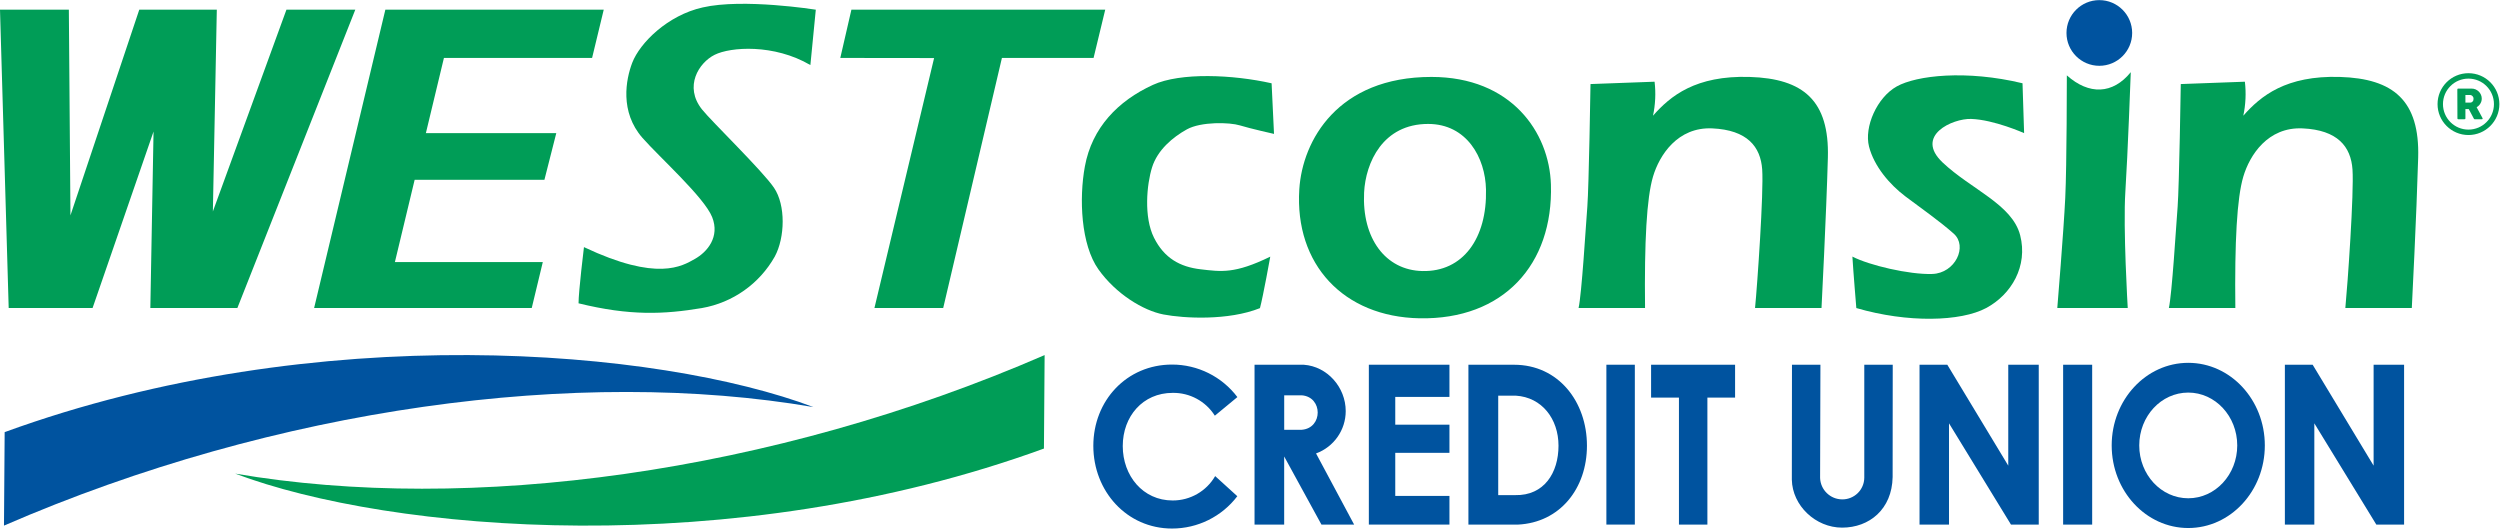 <svg xmlns:dc="http://purl.org/dc/elements/1.1/" xmlns:cc="http://creativecommons.org/ns#" xmlns:rdf="http://www.w3.org/1999/02/22-rdf-syntax-ns#" xmlns:svg="http://www.w3.org/2000/svg" xmlns="http://www.w3.org/2000/svg" viewBox="0 0 922.48 195.027" height="195.027" width="922.48" xml:space="preserve" id="svg2" version="1.1" xmlns:xlink="http://www.w3.org/1999/xlink">
 <defs id="defs6">
 </defs>
 <g transform="matrix(1.333,0,0,-1.333,0,195.027)" id="g10">
  <g transform="scale(0.1)" id="g12">
   <path id="path14" style="fill:#009d57;fill-opacity:1;fill-rule:nonzero;stroke:none" d="M 0,1436.25 24.059,610.5 H 256.289 l 168.75,488.48 -8.867,-488.48 H 657.07 l 326.41,825.75 H 792.891 L 589.262,877.73 600.16,1436.25 H 385.512 L 195,866.789 190.59,1436.25 H 0">
   </path>
   <path id="path16" style="fill:#009d57;fill-opacity:1;fill-rule:nonzero;stroke:none" d="m 1638.98,1302.69 32.23,133.56 H 1066.72 L 869.531,610.5 h 602.419 l 30.59,127.07 h -409.42 l 54.69,227.782 h 359.22 l 32.85,129.218 h -360.97 l 49.96,208.12 h 410.11">
   </path>
   <path id="path18" style="fill:#009d57;fill-opacity:1;fill-rule:nonzero;stroke:none" d="m 3027.15,1302.69 32.26,133.56 H 2356.8 l -30.75,-133.56 259.65,-0.31 -165.15,-691.88 h 190.35 l 162.54,692.19 h 253.71">
   </path>
   <path id="path20" style="fill:#009d57;fill-opacity:1;fill-rule:nonzero;stroke:none" d="m 2258.24,1436.25 -15,-153.29 c -100.78,59.11 -221.25,50.32 -265.04,28.4 -43.79,-21.87 -85.43,-87.58 -35.04,-151.09 26.1,-32.93 166.45,-168.668 199.3,-216.84 32.85,-48.16 30.66,-138 2.23,-190.578 -42.46,-75.321 -116.49,-127.622 -201.68,-142.5 -105,-17.543 -199.18,-21.883 -341.53,13.117 0,32.851 15,155.551 15,155.551 203.68,-96.372 271.64,-52.5 306.68,-32.93 35,19.609 70.04,61.371 48.13,116.129 -21.88,54.73 -146.17,166.021 -192.74,219.061 -63.51,72.31 -45.97,162.07 -28.43,208.05 21.52,55.67 98.63,131.64 195,153.17 111.91,25.78 313.12,-6.25 313.12,-6.25 v 0">
   </path>
   <path id="path22" style="fill:#009d57;fill-opacity:1;fill-rule:nonzero;stroke:none" d="m 3526.64,1092.38 -6.68,140.12 c -107.3,24.06 -251.84,30.66 -328.55,-4.38 -96.53,-44.18 -168.6,-118.36 -188.32,-225.66 -16.37,-88.71 -10.98,-216.839 37.5,-284.999 48.43,-68.172 124.33,-114.223 180,-124.891 56.91,-10.929 179.37,-17.539 267.14,17.539 8.83,32.852 28.56,142.5 28.56,142.5 -98.63,-48.121 -135.82,-41.597 -192.74,-35 -56.91,6.602 -100.82,30.672 -129.21,87.582 -28.44,56.95 -20.2,147.028 -5.2,194.809 15,47.77 56.99,83.24 96.37,105 39.37,21.71 118.28,19.72 146.79,10.93 28.48,-8.79 94.34,-23.55 94.34,-23.55 v 0">
   </path>
   <path id="path24" style="fill:#009d57;fill-opacity:1;fill-rule:nonzero;stroke:none" d="m 3953.24,1120 c -125.31,0 -173.01,-106.88 -177.22,-189.691 -6.37,-126.989 59.33,-215.387 161.32,-217.5 112.5,-2.7 179.34,90.902 176.1,225.82 -1.8,87.621 -53.01,181.371 -160.2,181.371 z m 339.92,-167.781 c 6.72,-221.207 -131.4,-374.571 -363.63,-370.231 -210.35,3.981 -346.01,148.981 -332.89,357.032 8.59,135.82 107.15,311.09 365.74,311.09 221.25,0 326.41,-153.4 330.78,-297.891 v 0">
   </path>
   <path id="path26" style="fill:#009d57;fill-opacity:1;fill-rule:nonzero;stroke:none" d="m 4402.73,1230.39 c 0,0 -4.45,-282.62 -8.78,-339.538 -4.34,-56.911 -15.51,-240.973 -24.22,-280.352 h 183.98 c -2.03,183.988 4.49,304.422 22.03,363.602 17.54,59.178 67.89,138.008 164.26,133.588 96.37,-4.45 133.63,-50.35 138.01,-113.87 4.33,-63.511 -13.36,-317.609 -19.81,-383.32 h 183.99 c 0,0 13.28,258.441 17.61,416.18 4.34,157.73 -67.5,219.02 -216.83,223.43 -149.34,4.42 -219.06,-52.5 -267.23,-107.34 6.6,30.94 8.09,62.73 4.38,94.14 l -177.39,-6.52">
   </path>
   <path id="path28" style="fill:#009d57;fill-opacity:1;fill-rule:nonzero;stroke:none" d="m 6036.68,1230.39 c 0,0 -4.34,-282.62 -8.71,-339.538 -4.34,-56.911 -15.59,-240.973 -24.22,-280.352 h 183.98 c -2.11,183.988 4.5,304.422 22.04,363.602 17.57,59.178 67.5,138.008 164.25,133.588 96.76,-4.45 133.6,-50.35 138.01,-113.87 4.42,-63.511 -13.36,-317.609 -19.8,-383.32 h 183.98 c 0,0 13.2,258.441 17.62,416.18 4.41,157.73 -67.97,219.02 -216.84,223.43 -148.87,4.42 -219.06,-52.5 -267.22,-107.34 6.6,30.94 8.08,62.73 4.37,94.14 l -177.46,-6.52">
   </path>
   <path id="path30" style="fill:#009d57;fill-opacity:1;fill-rule:nonzero;stroke:none" d="m 5603.01,1094.57 -4.42,138 c -155.47,37.5 -293.47,21.88 -348.2,-8.79 -54.77,-30.66 -90.55,-112.07 -76.68,-166.44 13.91,-54.38 56.95,-105 100.74,-137.969 43.79,-33.012 94.18,-67.973 133.64,-103.012 39.45,-35 4.37,-109.488 -59.18,-111.64 -63.52,-2.188 -175.2,24.062 -221.25,48.133 2.26,-39.461 10.89,-142.5 10.89,-142.5 142.5,-41.602 289.07,-37.5 359.26,0 70.2,37.5 116.17,116.089 94.26,201.519 -21.91,85.43 -135.82,126.988 -214.65,201.449 -78.83,74.49 28.28,122.26 78.83,120.54 63.52,-2.03 146.76,-39.29 146.76,-39.29 v 0">
   </path>
   <path id="path32" style="fill:#009d57;fill-opacity:1;fill-rule:nonzero;stroke:none" d="m 5721.29,1254.45 c 0,0 0,-247.5 -4.41,-339.528 -4.42,-92.031 -22,-304.422 -22,-304.422 h 195 c 0,0 -13.16,221.18 -6.6,322 6.6,100.78 15,330.74 15,330.74 -49.92,-61.37 -115.62,-63.52 -176.99,-8.79 v 0">
   </path>
   <path id="path34" style="fill:#00539f;fill-opacity:1;fill-rule:nonzero;stroke:none" d="m 5902.11,1371.83 c 0,-50.19 -40.66,-90.9 -90.9,-90.9 -50.19,0 -90.9,40.71 -90.9,90.9 0,50.2 40.71,90.9 90.9,90.9 50.24,0 90.9,-40.7 90.9,-90.9 v 0">
   </path>
   <path id="path36" style="fill:none;stroke:#009d57;stroke-width:15;stroke-linecap:butt;stroke-linejoin:miter;stroke-miterlimit:10;stroke-dasharray:none;stroke-opacity:1" d="m 6911.09,1174.88 c 0,-43.13 -34.96,-78.09 -78.08,-78.09 -43.09,0 -78.05,34.96 -78.05,78.09 0,43.12 34.96,78.08 78.05,78.08 43.12,0 78.08,-34.96 78.08,-78.08 z">
   </path>
   <path id="path38" style="fill:#009d57;fill-opacity:1;fill-rule:nonzero;stroke:none" d="m 6847.19,1189.88 c 0.04,1.17 -0.16,2.3 -0.59,3.36 -0.39,1.17 -1.01,2.22 -1.8,3.16 -0.74,0.98 -1.64,1.8 -2.69,2.42 -1.09,0.63 -2.31,1.06 -3.52,1.25 h -13.98 v -20.97 h 14.1 c 1.29,0.11 2.5,0.54 3.63,1.17 1.02,0.62 1.92,1.41 2.7,2.34 0.66,0.98 1.25,2.03 1.64,3.13 0.31,1.37 0.39,2.77 0.23,4.14 z m -45,25.35 c -0.04,0.66 0.19,1.33 0.62,1.88 0.47,0.54 1.21,0.82 1.96,0.74 h 36.87 c 3.75,0.04 7.5,-0.71 10.98,-2.15 3.32,-1.45 6.4,-3.48 8.98,-6.02 2.54,-2.54 4.61,-5.54 6.02,-8.86 1.48,-3.36 2.26,-7.04 2.22,-10.71 0,-2.54 -0.35,-5.08 -1.05,-7.5 -0.7,-2.3 -1.72,-4.49 -3.01,-6.52 -1.17,-2.07 -2.66,-3.95 -4.41,-5.55 -1.72,-1.64 -3.64,-3.08 -5.71,-4.29 l 15,-27.66 c 0,-0.55 0.63,-1.13 0.98,-1.88 0.39,-0.54 0.63,-1.21 0.7,-1.87 0,-0.55 -0.23,-1.06 -0.62,-1.45 -0.47,-0.31 -1.06,-0.46 -1.64,-0.43 h -19.57 c -0.63,-0.03 -1.25,0.16 -1.72,0.51 -0.55,0.39 -0.9,0.94 -1.06,1.6 l -13.86,26.1 h -9.26 v -25.74 c 0,-1.65 -0.9,-2.47 -2.62,-2.47 h -16.95 c -0.66,-0.03 -1.33,0.16 -1.88,0.59 -0.5,0.51 -0.74,1.17 -0.66,1.88 l -0.31,79.8">
   </path>
   <path id="path40" style="fill:#00539f;fill-opacity:1;fill-rule:nonzero;stroke:none" d="M 3425.04,89.488 C 3382.11,33.039 3315.23,-0.039 3244.34,0 c -125.39,0 -217.86,103.512 -217.86,228.898 0,125.391 92.47,225 217.86,225 71.09,0.043 138.08,-33.277 180.89,-90 l -62.38,-51.519 c -25.27,40.043 -69.61,63.98 -116.91,63.16 -82.5,0 -138.01,-65.039 -138.01,-147.219 0,-82.23 55.78,-150.629 138.01,-150.629 48.51,-0.231 93.47,25.508 117.81,67.5 l 61.29,-55.703">
   </path>
   <path id="path42" style="fill:#00539f;fill-opacity:1;fill-rule:nonzero;stroke:none" d="m 3603.52,273.391 c 58.75,4.648 58.75,90.75 0,95.39 h -48.68 V 273.238 Z M 3748.44,10.891 h -90.47 L 3554.77,199.488 V 10.891 h -82.04 V 453.391 h 136.41 c 64.81,-4.532 115.98,-62.262 115.98,-128.282 0,-52.418 -32.85,-99.289 -82.15,-117.218 L 3748.44,10.891">
   </path>
   <path id="path44" style="fill:#00539f;fill-opacity:1;fill-rule:nonzero;stroke:none" d="m 3862.27,364.371 h 150 v 89.098 H 3789.14 V 10.969 h 223.13 v 79.34 h -150 V 209.57 h 150 v 77.93 h -150 v 76.871">
   </path>
   <path id="path46" style="fill:#00539f;fill-opacity:1;fill-rule:nonzero;stroke:none" d="m 4194.14,92.5 c 80.55,-1.762 120,62.219 120,136.711 0,74.461 -46.17,134.258 -118.12,138.598 h -48.75 V 92.5 Z M 4064.77,10.891 V 453.391 h 126.52 c 122.19,0 201.6,-101.871 201.6,-224.02 0,-118.75 -75,-213.012 -191.25,-218.48 h -136.87">
   </path>
   <path id="path48" style="fill:#00539f;fill-opacity:1;fill-rule:nonzero;stroke:none" d="m 4446.68,453.469 h 78.75 V 10.969 h -78.75 V 453.469">
   </path>
   <path id="path50" style="fill:#00539f;fill-opacity:1;fill-rule:nonzero;stroke:none" d="m 4802.93,453.469 h -232.5 V 362.5 h 77.11 V 10.969 h 78.75 V 362.5 h 76.64 v 90.969">
   </path>
   <path id="path52" style="fill:#00539f;fill-opacity:1;fill-rule:nonzero;stroke:none" d="m 5239.06,142.5 c -1.72,-89.379 -64.65,-140 -139.88,-140 -73.36,0 -137.77,60.969 -139.14,132.809 l 0.39,318.082 h 78.75 l -0.9,-313.36 c 1.13,-32.89 27.97,-59.062 60.9,-59.332 16.09,-0.238 31.64,5.981 43.2,17.23 11.53,11.25 18.09,26.679 18.21,42.769 v 312.813 h 78.75 L 5239.06,142.5">
   </path>
   <path id="path54" style="fill:#00539f;fill-opacity:1;fill-rule:nonzero;stroke:none" d="M 5313.52,453.469 V 10.969 h 81.6 V 291.25 L 5566.64,10.969 h 76.88 V 453.469 h -84.38 V 174.102 l -168.75,279.367 h -76.87">
   </path>
   <path id="path56" style="fill:#00539f;fill-opacity:1;fill-rule:nonzero;stroke:none" d="M 6324.84,453.469 V 10.969 h 81.53 V 291.25 l 171.6,-280.281 h 76.87 V 453.469 h -84.37 V 174.102 l -168.75,279.367 h -76.88">
   </path>
   <path id="path58" style="fill:#00539f;fill-opacity:1;fill-rule:nonzero;stroke:none" d="m 5711.02,453.469 h 80.39 V 10.969 h -80.39 V 453.469">
   </path>
   <path id="path60" style="fill:#00539f;fill-opacity:1;fill-rule:nonzero;stroke:none" d="m 6057.38,376.359 c -75,0 -135.66,-65.468 -135.66,-146.328 0,-80.851 60.74,-146.25 135.66,-146.25 74.92,0 135.59,65.469 135.59,146.25 0,80.789 -60.74,146.328 -135.59,146.328 z m 211.96,-146.328 c 0,-126.211 -94.96,-228.59 -211.96,-228.59 -116.99,0 -211.95,102.379 -211.95,228.59 0,126.219 94.88,228.68 211.95,228.68 117.07,0 211.96,-102.391 211.96,-228.68 v 0">
   </path>
   <path id="path62" style="fill:#00539f;fill-opacity:1;fill-rule:nonzero;stroke:none" d="M 12.891,266.871 11.02,8.121 C 766.641,336.25 1604.18,447.461 2251.64,336.25 1824.14,497.5 877.27,581.871 12.891,266.871 v 0">
   </path>
   <path id="path64" style="fill:#009d57;fill-opacity:1;fill-rule:nonzero;stroke:none" d="m 2889.77,221.398 1.87,258.75 C 2136.02,152.031 1298.55,40.82 651.02,152.031 1078.52,-9.219 2025.39,-93.602 2889.77,221.398 v 0">
   </path>
  </g>
 </g>
</svg>
